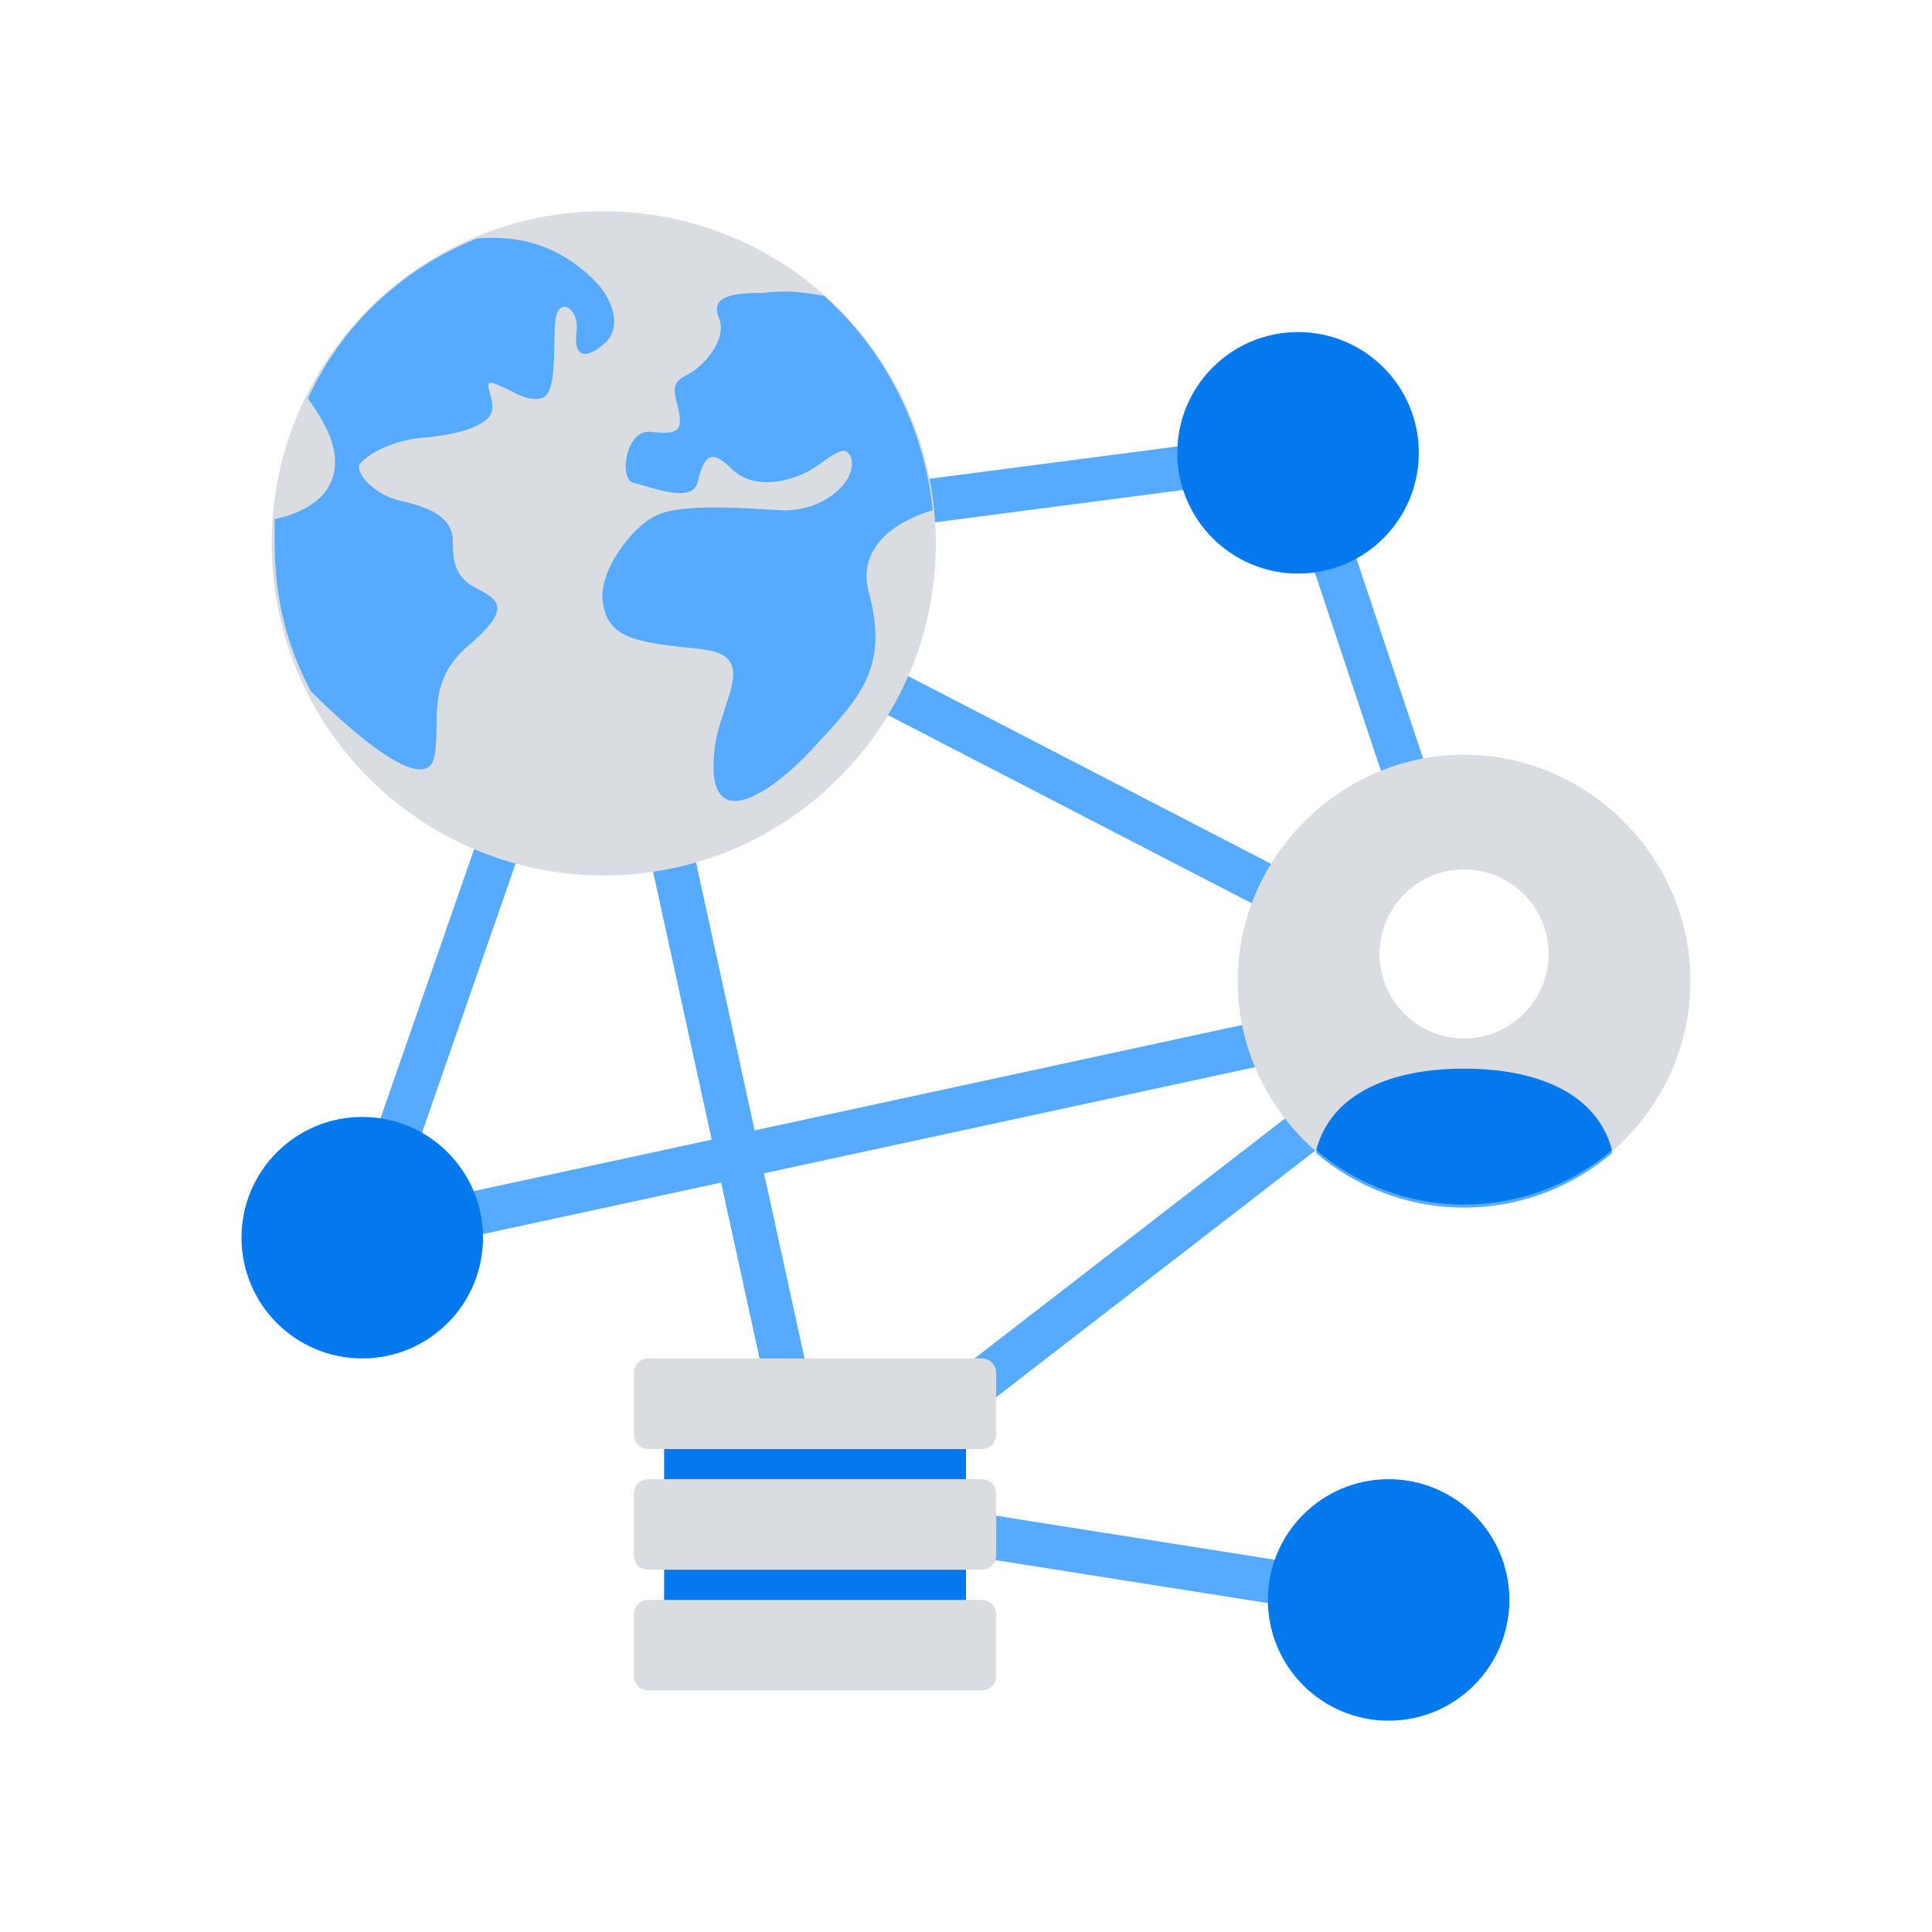 <svg width="88" height="88" viewBox="0 0 88 88" fill="none" xmlns="http://www.w3.org/2000/svg">
<rect width="88" height="88" fill="white"/>
<path d="M27.5 24.75L37.125 68.75L67.375 45.375L27.5 24.75Z" stroke="#56AAFF" stroke-width="2" stroke-miterlimit="10"/>
<path d="M27.5 24.75L16.5 56.375L67.375 45.375L59.125 20.625L27.5 24.75Z" stroke="#56AAFF" stroke-width="2" stroke-miterlimit="10"/>
<path d="M27.5 39.875C35.853 39.875 42.625 33.103 42.625 24.75C42.625 16.397 35.853 9.625 27.5 9.625C19.147 9.625 12.375 16.397 12.375 24.75C12.375 33.103 19.147 39.875 27.5 39.875Z" fill="#D9DCE1"/>
<path d="M21.725 10.863C18.288 12.238 15.537 14.85 14.025 18.15C14.713 19.113 15.262 20.075 15.262 21.038C15.262 22.688 13.75 23.375 12.512 23.65C12.512 24.062 12.512 24.337 12.512 24.75C12.512 27.225 13.062 29.425 14.162 31.488C16.363 33.688 19.525 36.3 19.8 34.375C20.075 32.862 19.387 31.075 21.312 29.425C23.238 27.775 22.825 27.363 21.725 26.812C20.625 26.262 20.625 25.438 20.625 24.475C20.488 23.512 19.525 23.1 18.288 22.825C17.05 22.55 16.225 21.587 16.363 21.175C16.5 20.9 17.6 20.075 19.25 19.938C20.9 19.8 22.275 19.387 22.412 18.7C22.55 18.012 21.725 17.05 22.825 17.6C23.238 17.738 23.925 18.288 24.612 18.15C25.438 18.012 25.162 15.675 25.3 14.575C25.438 13.475 26.4 14.025 26.262 15.125C26.125 16.087 26.538 16.5 27.5 15.675C28.462 14.85 27.775 13.475 27.087 12.787C25.3 11 23.375 10.725 21.725 10.863Z" fill="#56AAFF"/>
<path d="M42.487 23.238C42.075 19.387 40.288 15.95 37.538 13.475C36.712 13.338 35.888 13.2 34.788 13.338C33 13.338 32.45 13.613 32.725 14.438C33.138 15.262 32.312 16.5 31.35 17.05C30.387 17.462 30.8 18.012 30.938 18.837C31.075 19.663 30.8 19.8 29.562 19.663C28.462 19.663 28.188 21.863 28.875 22C29.562 22.137 31.488 22.962 31.762 22C32.038 20.9 32.312 20.35 33.275 21.312C34.237 22.275 35.612 22 36.575 21.587C37.538 21.175 38.5 19.938 38.775 20.9C39.05 21.863 37.538 23.375 35.475 23.238C33.413 23.1 30.8 22.962 29.837 23.512C28.875 23.925 27.087 26.125 27.5 27.637C27.775 29.15 29.288 29.288 31.9 29.562C34.513 29.837 33 31.625 32.587 33.825C31.9 38.5 35.337 36.025 37.263 33.825C39.325 31.625 40.425 30.25 39.6 27.087C38.913 24.75 41.112 23.65 42.487 23.238Z" fill="#56AAFF"/>
<path d="M37.125 68.75L63.25 72.875" stroke="#56AAFF" stroke-width="2" stroke-miterlimit="10"/>
<path d="M66.688 34.375C61.05 34.375 56.375 39.05 56.375 44.688C56.375 50.325 61.05 55 66.688 55C72.325 55 77 50.325 77 44.688C77 39.05 72.325 34.375 66.688 34.375Z" fill="#D9DCE1"/>
<path d="M66.688 55C69.3 55 71.638 54.038 73.425 52.525C72.737 49.775 69.987 48.812 66.688 48.812C63.388 48.812 60.638 49.913 59.95 52.525C61.737 54.038 64.075 55 66.688 55Z" fill="#56AAFF"/>
<path d="M66.687 47.3C68.814 47.3 70.537 45.576 70.537 43.45C70.537 41.324 68.814 39.6 66.687 39.6C64.561 39.6 62.837 41.324 62.837 43.45C62.837 45.576 64.561 47.3 66.687 47.3Z" fill="white"/>
<path d="M66.688 48.675C63.388 48.675 60.638 49.775 59.95 52.388C61.737 53.9 64.075 54.862 66.688 54.862C69.3 54.862 71.638 53.9 73.425 52.388C72.737 49.775 69.987 48.675 66.688 48.675Z" fill="#0478ED"/>
<path d="M44 63.25H30.25V75.625H44V63.25Z" fill="#0478ED"/>
<path d="M44.688 66H29.562C29.15 66 28.875 65.725 28.875 65.312V62.562C28.875 62.15 29.15 61.875 29.562 61.875H44.688C45.1 61.875 45.375 62.15 45.375 62.562V65.312C45.375 65.725 45.1 66 44.688 66Z" fill="#D9DCE1"/>
<path d="M44.688 71.5H29.562C29.15 71.5 28.875 71.225 28.875 70.812V68.062C28.875 67.65 29.15 67.375 29.562 67.375H44.688C45.1 67.375 45.375 67.65 45.375 68.062V70.812C45.375 71.225 45.1 71.5 44.688 71.5Z" fill="#D9DCE1"/>
<path d="M44.688 77H29.562C29.15 77 28.875 76.725 28.875 76.312V73.562C28.875 73.15 29.15 72.875 29.562 72.875H44.688C45.1 72.875 45.375 73.15 45.375 73.562V76.312C45.375 76.725 45.1 77 44.688 77Z" fill="#D9DCE1"/>
<path d="M63.25 78.375C66.288 78.375 68.75 75.913 68.75 72.875C68.75 69.837 66.288 67.375 63.25 67.375C60.212 67.375 57.75 69.837 57.75 72.875C57.75 75.913 60.212 78.375 63.25 78.375Z" fill="#0478ED"/>
<path d="M16.5 61.875C19.538 61.875 22 59.413 22 56.375C22 53.337 19.538 50.875 16.5 50.875C13.462 50.875 11 53.337 11 56.375C11 59.413 13.462 61.875 16.5 61.875Z" fill="#0478ED"/>
<path d="M59.125 26.125C62.163 26.125 64.625 23.663 64.625 20.625C64.625 17.587 62.163 15.125 59.125 15.125C56.087 15.125 53.625 17.587 53.625 20.625C53.625 23.663 56.087 26.125 59.125 26.125Z" fill="#0478ED"/>
</svg>
